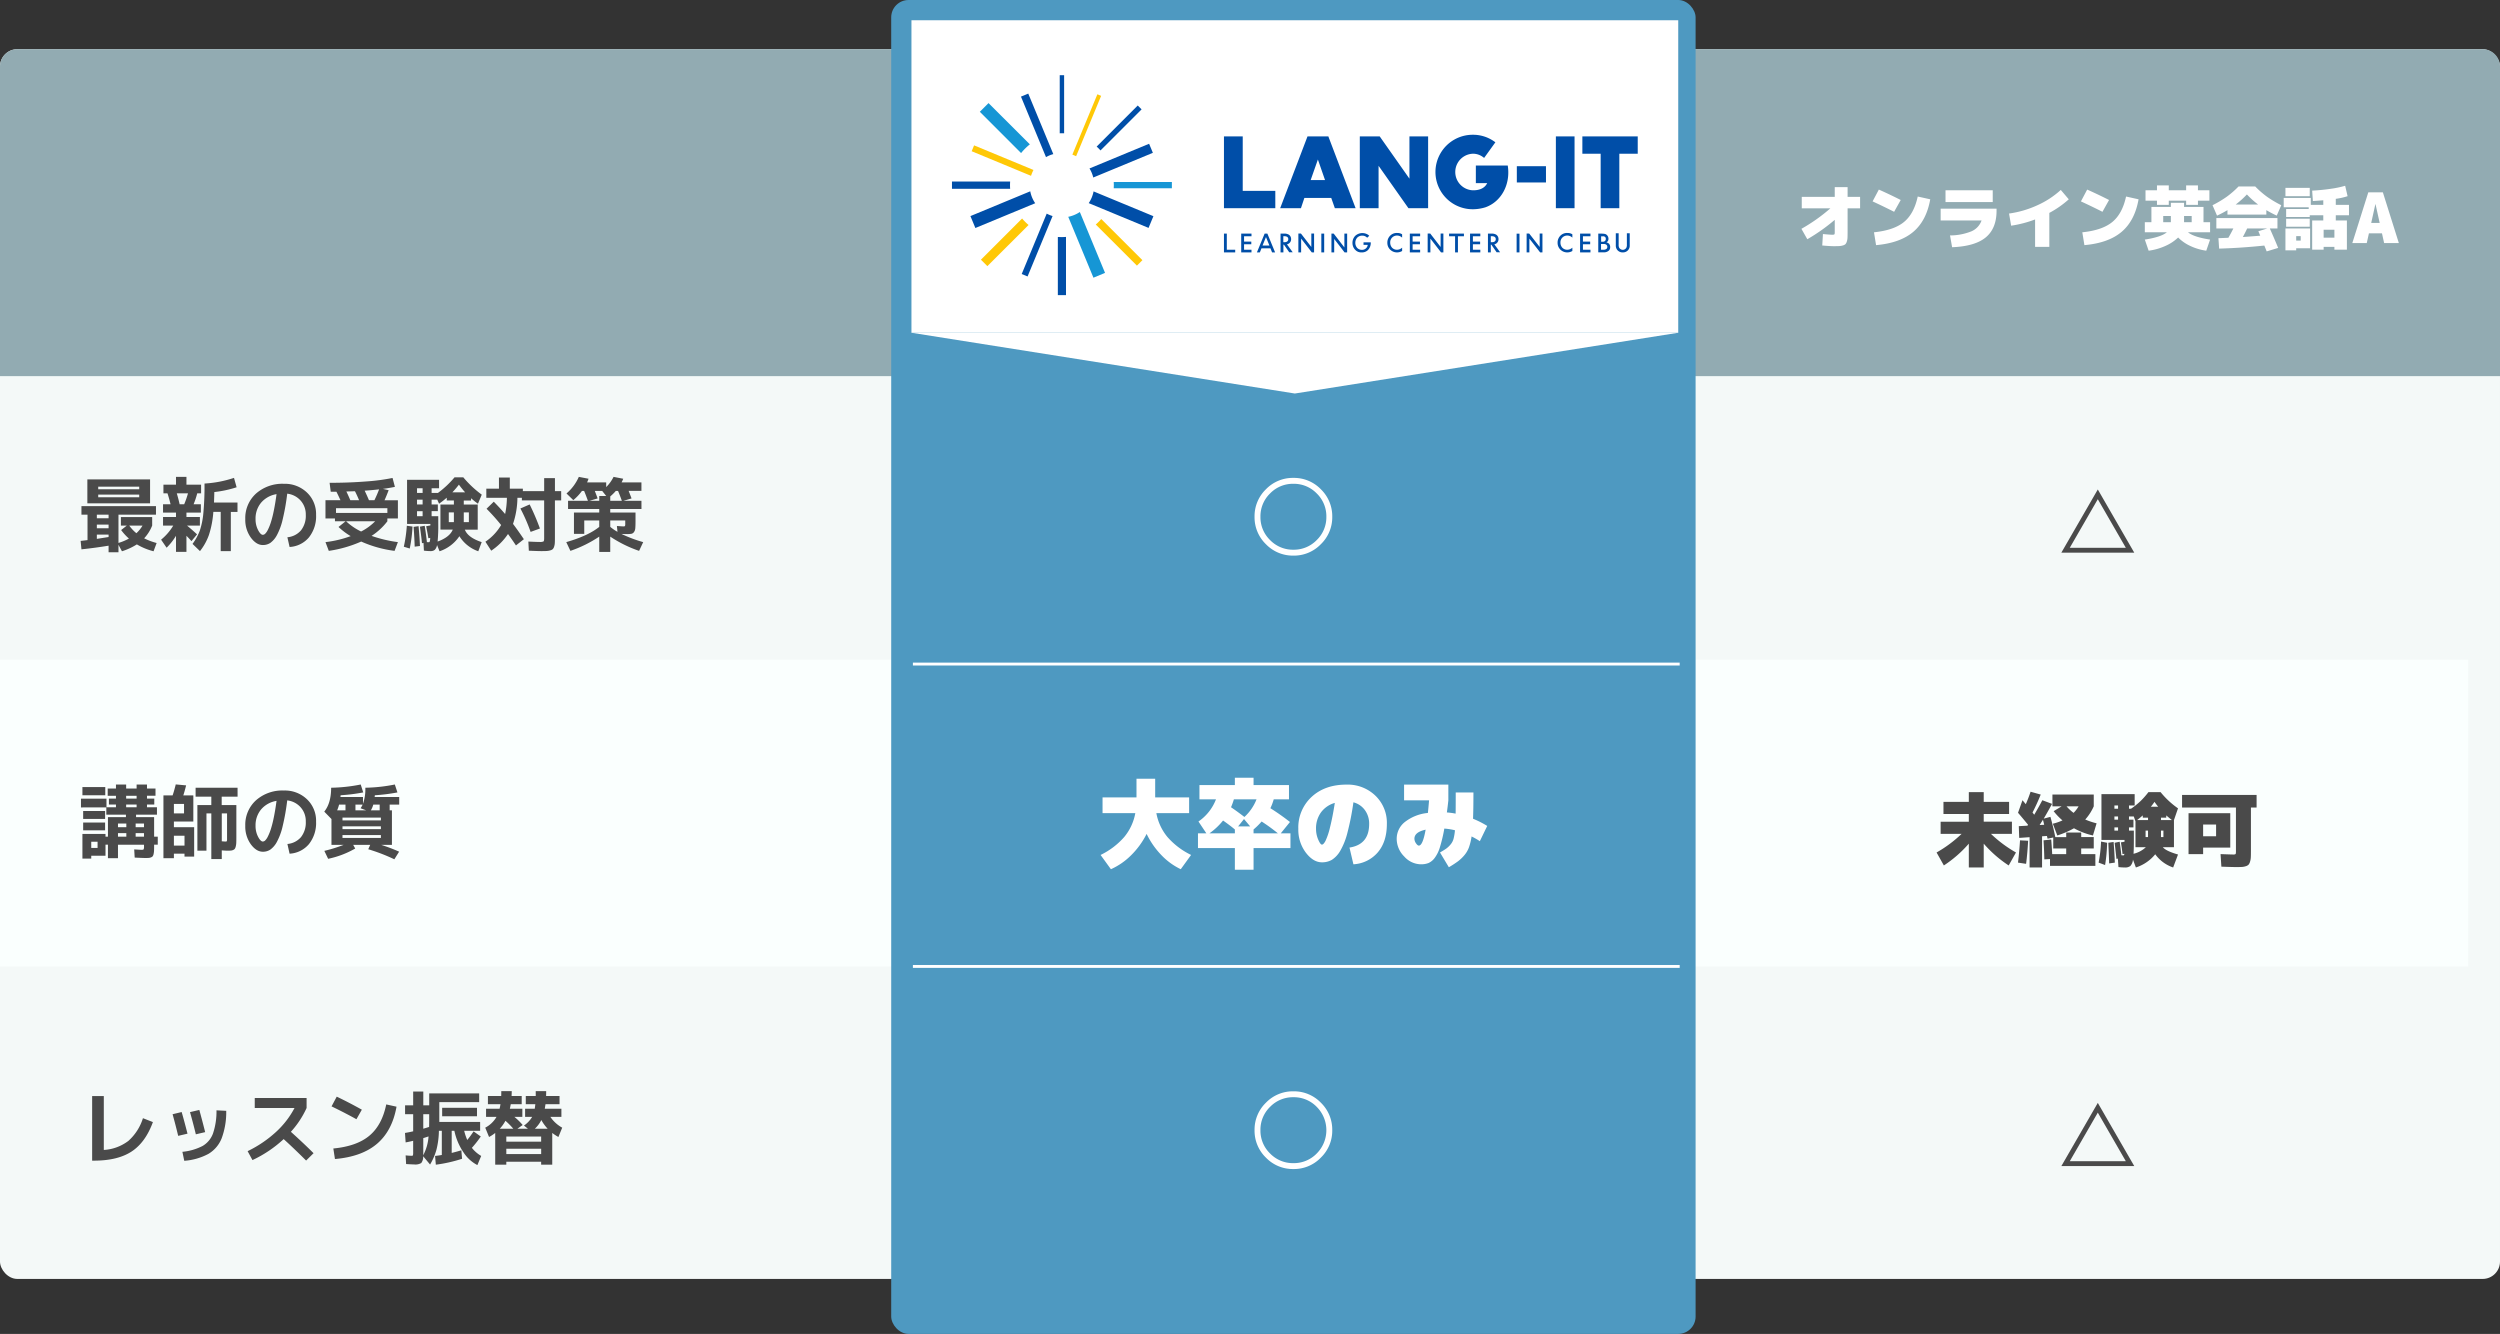 <svg xmlns="http://www.w3.org/2000/svg" width="864" height="461" viewBox="0 0 864 461">
  <rect x="0" y="0" width="864" height="461" fill="#333333" stroke="none"/>
  <g id="Group_1" data-name="Group 1" transform="translate(-667 -8489)">
    <rect id="Rectangle_12" data-name="Rectangle 12" width="864" height="425" rx="6" transform="translate(667 8506)" fill="#f4f9f8"/>
    <path id="Rectangle_10" data-name="Rectangle 10" d="M6,0H858a6,6,0,0,1,6,6V113a0,0,0,0,1,0,0H0a0,0,0,0,1,0,0V6A6,6,0,0,1,6,0Z" transform="translate(667 8506)" fill="#92abb2"/>
    <rect id="Rectangle_13" data-name="Rectangle 13" width="853" height="106" transform="translate(667 8717)" fill="#fafffe"/>
    <rect id="Rectangle_8" data-name="Rectangle 8" width="278" height="461" rx="6" transform="translate(975 8489)" fill="#4e99c1"/>
    <rect id="Rectangle_9" data-name="Rectangle 9" width="265" height="108" transform="translate(982 8496)" fill="#fff"/>
    <g id="logo" transform="translate(996 8515)">
      <path id="Path_1" data-name="Path 1" d="M130.12,21.26l-.032-.13h-7.211l-9.45,24.822h7.178L121.79,42.4h9.285l1.252,3.556H139.5Zm-1.185,14.98h-4.972l2.5-7.11Zm-28.448,3.72V21.13H94V45.952h17.747V39.96Zm104.8-8.526H195.216v5.63h10.076Zm9.878-10.3h-6.454V45.952h6.454V21.129Zm-57.062,0V35.746l-10.24-14.551-.066-.066h-6.849V45.952h6.487V31.3l10.273,14.584.066.066h6.783V21.129h-6.454Zm59.762,0v5.99h6.322V45.952h6.453V27.12H237V21.128H217.87Zm-25.716,10.6-.066-.527h-11.03v6.09h3.918c-.56,1.153-1.778,2.37-4.544,2.47H180a6.326,6.326,0,0,1,.033-12.642,5.758,5.758,0,0,1,3.655,1.284l.23.164,3.886-5.4-.231-.164a12.652,12.652,0,0,0-7.54-2.436,12.872,12.872,0,0,0-.132,25.744h.132a14.886,14.886,0,0,0,4.379-.691c5.334-1.91,8.528-7.638,7.738-13.893Zm-33.914,29.5V54.742H161.8v.922h-2.6v1.843h2.536v.922h-2.536v1.877h2.6v.921Zm20.809,0V54.742h3.556v.922h-2.568v1.843h2.5v.922h-2.5v1.877h2.568v.921Zm38.03,0V54.742h3.589v.922h-2.6v1.843h2.5v.922h-2.5v1.877h2.6v.921Zm-63.251,0a3.339,3.339,0,0,1-2.3-.888,3.214,3.214,0,0,1-1.054-2.437,3.327,3.327,0,0,1,1.054-2.535,3.158,3.158,0,0,1,2.337-.856,2.905,2.905,0,0,1,1.713.461v1.152a2.5,2.5,0,0,0-1.745-.724,2.327,2.327,0,0,0-2.371,2.47,2.552,2.552,0,0,0,.658,1.744,2.309,2.309,0,0,0,1.713.692,2.6,2.6,0,0,0,1.745-.725v1.152a3.36,3.36,0,0,1-1.745.494Zm20.052,0V55.664h-2.075v-.922h5.137v.922h-2.074v5.563h-.988Zm14.389,0-1.844-2.666h-.2v2.666h-.987V54.742h1.152a2.947,2.947,0,0,1,1.712.362,1.8,1.8,0,0,1,.659.823,2.1,2.1,0,0,1,.131.691,1.8,1.8,0,0,1-1.383,1.811h-.065l2.008,2.765h-1.185v.033Zm-2.042-3.522h.33a1.89,1.89,0,0,0,.79-.132.932.932,0,0,0,.592-.922.888.888,0,0,0-.493-.856,2.088,2.088,0,0,0-.857-.164h-.362Zm9.911-2.963h-.988v6.485h.988Zm16.529,6.485a3.34,3.34,0,0,1-2.305-.888,3.216,3.216,0,0,1-1.053-2.437,3.33,3.33,0,0,1,1.053-2.535,3.16,3.16,0,0,1,2.338-.856,2.9,2.9,0,0,1,1.712.461v1.152a2.5,2.5,0,0,0-1.745-.724,2.326,2.326,0,0,0-2.37,2.47,2.552,2.552,0,0,0,.658,1.744,2.309,2.309,0,0,0,1.712.692,2.6,2.6,0,0,0,1.745-.725v1.152a3.357,3.357,0,0,1-1.745.494Zm10.7,0V54.742h.988a6.753,6.753,0,0,1,1.284.1,1.422,1.422,0,0,1,.725.4,1.761,1.761,0,0,1,.527,1.284,1.36,1.36,0,0,1-.2.757,1.14,1.14,0,0,1-.4.4l-.1.066.1.033a1.88,1.88,0,0,1,.757.428,1.616,1.616,0,0,1,.428,1.218,1.513,1.513,0,0,1-.428,1.152,2.448,2.448,0,0,1-1.811.625h-1.877v.033Zm.955-.921h.856a1.844,1.844,0,0,0,.988-.264.942.942,0,0,0,.329-.724,1,1,0,0,0-.263-.691,1.393,1.393,0,0,0-1.021-.3h-.889Zm0-2.766h.56a1.219,1.219,0,0,0,.823-.263,1.019,1.019,0,0,0,.264-.757.829.829,0,0,0-.231-.626,1.037,1.037,0,0,0-.79-.23h-.593V57.54Zm7.508,3.687a2.338,2.338,0,0,1-1.811-.757,2.372,2.372,0,0,1-.593-1.679v-4.18h.988v3.917a2.138,2.138,0,0,0,.2,1.12,1.519,1.519,0,0,0,1.219.69,1.44,1.44,0,0,0,1.218-.69,2.137,2.137,0,0,0,.2-1.12V54.61h.988v4.181a2.3,2.3,0,0,1-2.4,2.436Zm-62.791,0-3.688-4.773v4.773H164.4V54.71h.889l3.589,4.642V54.71h.955v6.518h-.79Zm34.243,0-3.721-4.773v4.773h-.954V54.71h.889l3.622,4.642V54.71h.954v6.518h-.79Zm-61.078-2.6h1.481v.065a1.892,1.892,0,0,1-.527,1.054,1.936,1.936,0,0,1-1.448.593,2.208,2.208,0,0,1-1.647-.659,2.575,2.575,0,0,1-.658-1.778,2.624,2.624,0,0,1,.691-1.81,2.374,2.374,0,0,1,1.712-.659,2.2,2.2,0,0,1,1.68.724l.724-.658a2.216,2.216,0,0,0-.724-.56,3.654,3.654,0,0,0-4.116.56,3.438,3.438,0,0,0-.955,2.4,3.477,3.477,0,0,0,.23,1.317,3.143,3.143,0,0,0,.725,1.12,2.813,2.813,0,0,0,2.206.888,2.954,2.954,0,0,0,2.206-.823,3.582,3.582,0,0,0,.955-2.633v-.033h-2.5v.889H142.2ZM94,61.227V54.742h.988v5.564h2.9v.921Zm5.96,0V54.742h3.556v.922h-2.568v1.843h2.5v.922h-2.5v1.877h2.568v.921Zm10.668,0-.56-1.415h-3.1l-.56,1.415h-1.02l2.667-6.485h.954l2.668,6.485h-1.054Zm-3.293-2.37h2.371l-1.185-2.93-1.186,2.93Zm9.253,2.37-1.844-2.666h-.2v2.666h-.988V54.742h1.153a2.947,2.947,0,0,1,1.712.362,1.8,1.8,0,0,1,.659.823,2.1,2.1,0,0,1,.131.691,1.8,1.8,0,0,1-1.383,1.811h-.066l2.009,2.765h-1.185v.033Zm-2.075-3.522h.33a1.89,1.89,0,0,0,.79-.132.932.932,0,0,0,.592-.922.888.888,0,0,0-.493-.856,2.088,2.088,0,0,0-.857-.164h-.362v2.074Zm14.126-2.963h-.988v6.485h.988Zm-4.281,6.485-3.688-4.773v4.773h-.954V54.71h.889l3.589,4.642V54.71h.954v6.518h-.79Zm7.573-6.485,3.688,4.773V54.742h.955v6.485h-.889L132.1,56.585v4.642h-.955V54.742h.79ZM35.023,27.26,26.363,6.348,23.845,7.393,32.5,28.305a10.319,10.319,0,0,1,2.518-1.044Z" fill="#004ea8"/>
      <path id="Path_2" data-name="Path 2" d="M28.167,32.738l-20.52-8.5-.839,2.026,20.52,8.5a12.682,12.682,0,0,1,.84-2.026Z" fill="#ffc806"/>
      <path id="Path_3" data-name="Path 3" d="M48.83,35.35l20.6-8.533-1.3-3.134-20.6,8.533a10.737,10.737,0,0,1,1.3,3.134Z" fill="#004ea8"/>
      <path id="Path_4" data-name="Path 4" d="M42.908,27.989,51.553,7.124l-1.3-.538L41.61,27.435c.443.174.887.348,1.3.554Z" fill="#ffc806"/>
      <path id="Path_5" data-name="Path 5" d="M32.743,47.825,24.1,68.705l2.027.84L34.77,48.664a11.382,11.382,0,0,1-2.027-.84Zm-5.683-7.71L6.38,48.68,8.09,52.8l20.678-8.565a10.776,10.776,0,0,1-1.71-4.116Zm21.88.032A11.06,11.06,0,0,1,47.263,44.2l20.678,8.564,1.678-4.053L48.941,40.147Z" fill="#004ea8"/>
      <path id="Path_6" data-name="Path 6" d="M40.185,48.933l8.708,21.04L52.9,68.31,44.192,47.27a11.372,11.372,0,0,1-4.006,1.663ZM26.917,23.889,12.635,9.625,9.627,12.633,23.892,26.9a18.743,18.743,0,0,1,3.025-3.008Z" fill="#1696d5"/>
      <path id="Path_7" data-name="Path 7" d="M38,20.058c.253,0,.506,0,.76.015V0H37.24V20.073c.253-.015.506-.015.76-.015Zm13.332,5.936,14.2-14.2-1.33-1.33L50,24.664a13.253,13.253,0,0,1,1.33,1.33Zm-31.272,12c0-.428.017-.84.048-1.267H0V39.26H20.108q-.047-.632-.047-1.266Z" fill="#004ea8"/>
      <path id="Path_8" data-name="Path 8" d="M49.7,51.593,63.92,65.809l1.9-1.9L51.6,49.693a17.844,17.844,0,0,1-1.9,1.9ZM24.24,49.519,10.008,63.75l2.232,2.232L26.473,51.75a18.59,18.59,0,0,1-2.232-2.232Z" fill="#ffc806"/>
      <path id="Path_9" data-name="Path 9" d="M55.907,36.917c.016.364.032.713.032,1.077s-.016.728-.032,1.076H76V36.9H55.907Z" fill="#1696d5"/>
      <path id="Path_10" data-name="Path 10" d="M38,55.946c-.475,0-.934-.016-1.41-.047V76h2.82V55.883C38.95,55.914,38.475,55.946,38,55.946Z" fill="#004ea8"/>
    </g>
    <path id="Polygon_1" data-name="Polygon 1" d="M132.5,0,265,21H0Z" transform="translate(1247 8625) rotate(180)" fill="#fff"/>
    <path id="Path_12" data-name="Path 12" d="M9.486-2.924A12.861,12.861,0,0,1,0,1.02,12.916,12.916,0,0,1-9.5-2.924,12.961,12.961,0,0,1-13.43-12.41,12.961,12.961,0,0,1-9.5-21.9,12.916,12.916,0,0,1,0-25.84,12.916,12.916,0,0,1,9.5-21.9,12.961,12.961,0,0,1,13.43-12.41,12.933,12.933,0,0,1,9.486-2.924ZM-8.058-4.352A10.977,10.977,0,0,0,0-1.02,10.977,10.977,0,0,0,8.058-4.352,10.977,10.977,0,0,0,11.39-12.41a10.977,10.977,0,0,0-3.332-8.058A10.977,10.977,0,0,0,0-23.8a10.977,10.977,0,0,0-8.058,3.332A10.977,10.977,0,0,0-11.39-12.41,10.977,10.977,0,0,0-8.058-4.352ZM-65.96,90.02V84.58h11.73V78.12h6.46v6.46h11.73v5.44H-47.362a17.958,17.958,0,0,0,3.842,8.262,25.762,25.762,0,0,0,8.16,6.188l-3.57,4.93a22.985,22.985,0,0,1-6.749-4.93,27.953,27.953,0,0,1-5.049-7.276,28.038,28.038,0,0,1-5.287,7.31,23.414,23.414,0,0,1-7.055,4.9l-3.57-4.93a25.762,25.762,0,0,0,8.16-6.188,17.958,17.958,0,0,0,3.842-8.262Zm45.73,5.644q-1.53-1.292-4.08-3.094A23.1,23.1,0,0,1-29,96.99h8.772Zm5.3-1.054-2.142-2.55-2.04,2.55Zm2.176-9.35h-7.82a24.252,24.252,0,0,1-.986,2.72q2.21,1.5,4.624,3.366A16.242,16.242,0,0,0-12.75,85.26Zm8.4,11.73H-1.02v5.1H-13.77v7.48h-6.46v-7.48H-32.98v-5.1h2.89l-2.72-4.08a16.472,16.472,0,0,0,6.052-7.65H-32.47V80.33h12.24V77.78h6.46v2.55H-1.53v4.93H-6.8a18.665,18.665,0,0,1-1.156,3.06A79.351,79.351,0,0,1-1.19,93.08Zm-1.02,0a61.739,61.739,0,0,0-5.61-4.08,24.746,24.746,0,0,1-2.788,2.754V96.99ZM20.74,86.28a92,92,0,0,1-2.04,10.4,24.261,24.261,0,0,1-2.516,6.375,9.039,9.039,0,0,1-2.873,3.094,6.7,6.7,0,0,1-3.451.867q-3.026,0-5.593-3.383A13.134,13.134,0,0,1,1.7,95.46,14.366,14.366,0,0,1,6.29,84.41q4.59-4.25,12.07-4.25a13.787,13.787,0,0,1,9.979,3.825A13,13,0,0,1,32.3,93.76q0,6.154-3.145,9.826A11.911,11.911,0,0,1,20.74,107.7l-1.36-5.78q6.8-1.054,6.8-8.16A7.854,7.854,0,0,0,24.7,88.966,7.1,7.1,0,0,0,20.74,86.28Zm-6.426.2a8.968,8.968,0,0,0-4.794,3.3,9.416,9.416,0,0,0-1.7,5.678,9.293,9.293,0,0,0,.748,3.689Q9.316,100.9,9.86,100.9T11.1,99.591a23.757,23.757,0,0,0,1.564-4.709Q13.532,91.482,14.314,86.484ZM38.25,85.6V80.16h15.3V85.6q-.238,2.244-.51,4.182a24.737,24.737,0,0,1,3.026.408q.034-2.04.034-7.31h6.12q0,5.712-.136,9.078a32.894,32.894,0,0,1,4.9,2.482l-2.55,5.27a25.682,25.682,0,0,0-2.856-1.632,19.7,19.7,0,0,1-.9,3.74,9.038,9.038,0,0,1-1.6,2.754,13.516,13.516,0,0,1-2.193,2.091,36.425,36.425,0,0,1-3.162,2.057l-3.06-5.1q1.53-.884,2.227-1.394a8.421,8.421,0,0,0,1.428-1.377,5.147,5.147,0,0,0,1.037-1.989,17.837,17.837,0,0,0,.476-2.924,22.314,22.314,0,0,0-3.672-.578,51.891,51.891,0,0,1-1.513,6.392,11.924,11.924,0,0,1-1.836,3.774,5.532,5.532,0,0,1-2.108,1.734,7.027,7.027,0,0,1-2.669.442A7.83,7.83,0,0,1,38.3,105a8.619,8.619,0,0,1-2.6-6.137,7.367,7.367,0,0,1,2.822-5.78,15.237,15.237,0,0,1,7.956-3.128q.2-1.87.408-4.352ZM45.7,95.732q-3.876.85-3.876,3.128a2.8,2.8,0,0,0,.544,1.581q.544.8.986.8Q44.71,101.24,45.7,95.732ZM9.486,209.076A12.861,12.861,0,0,1,0,213.02a12.916,12.916,0,0,1-9.5-3.944,12.961,12.961,0,0,1-3.927-9.486A12.961,12.961,0,0,1-9.5,190.1,12.916,12.916,0,0,1,0,186.16,12.916,12.916,0,0,1,9.5,190.1a12.961,12.961,0,0,1,3.927,9.486A12.933,12.933,0,0,1,9.486,209.076Zm-17.544-1.428A10.977,10.977,0,0,0,0,210.98a10.977,10.977,0,0,0,8.058-3.332,11.41,11.41,0,0,0,0-16.116A10.977,10.977,0,0,0,0,188.2a10.977,10.977,0,0,0-8.058,3.332,10.977,10.977,0,0,0-3.332,8.058A10.977,10.977,0,0,0-8.058,207.648Z" transform="translate(1114 8680)" fill="#fff"/>
    <path id="Path_13" data-name="Path 13" d="M12.6,0H-12.6L0-21.84ZM0-18.48-9.688-1.68H9.688ZM-30.66,90.32h-8.764v2.66h9.744v4.2h-7.252a43.286,43.286,0,0,0,8.652,6.44l-2.52,4.48a41.538,41.538,0,0,1-8.624-7.532V108.8h-5.152v-8.232A41.538,41.538,0,0,1-53.2,108.1l-2.52-4.48a43.286,43.286,0,0,0,8.652-6.44H-54.32v-4.2h9.744V90.32H-53.34v-4.2h8.764V82.76h5.152v3.36h8.764Zm12.124,3.724q-.224-1.036-.42-1.736-.14.224-1.148,1.82Zm10.164-4.116A10.8,10.8,0,0,0-6.636,87.66h-4.172A14.286,14.286,0,0,0-8.372,89.928ZM-27.58,107.12q.448-3.7.7-7.7l2.8.14q-.224,4.228-.7,7.98Zm11.9-19.46V83.6H-1.4v4.06a17.293,17.293,0,0,1-2.94,4.564A24.583,24.583,0,0,0-.42,93.54l-1.26,4.2a24.488,24.488,0,0,1-6.552-2.492A30.617,30.617,0,0,1-14,97.74l-1.54-4.06a19.113,19.113,0,0,0,3.332-1.148A21.147,21.147,0,0,1-15.26,89.34l2.772-1.68Zm9.94,16.52h4.9v4.06H-16.52v-2.352l-1.96.112q-.084-3.7-.28-6.58l2.66-.28q.2,2.352.336,5.04h4.844v-1.96H-15.4V98.44l-1.96.42q-.028-.2-.224-.952l-1.68.112V108.8h-4.312V98.328l-3.584.252-.14-4.06,3-.168a1.262,1.262,0,0,1,.1-.154,1.262,1.262,0,0,0,.1-.154q-2.268-2.772-3.472-4.144l1.54-4.34q.364.42,1.148,1.372.98-2.268,1.652-4.312l3.5.98q-1.288,3.22-2.828,6.216l.588.756q1.792-3.052,2.8-5.012l3.36,1.26q-1.736,3.192-2.884,5.1l2.324-.616q.98,3.472,1.68,7h3.78V96.732h5.18V98.3H-1.4v3.92H-5.74ZM7,94.94H5.74v1.12H7Zm0-3.78H5.74v1.12H7ZM7,88.5V87.38H5.74V88.5Zm16.66,2.3v.784H21.84v.84h3.78Q24.64,91.664,23.66,90.8Zm-5.32-3h2.52q-.644-.784-1.26-1.68Q18.984,87.016,18.34,87.8Zm-4.76,4.62h3.78v-.84H15.54V90.8Q14.56,91.664,13.58,92.42ZM16.6,101.8H13.02V92.84l-.588-1.68H10.78v1.12h1.54v2.66H10.78v1.12h1.68V99.7q0,2.828-.112,4.368A9.354,9.354,0,0,0,16.6,101.8Zm.756-3.5V96.06h-.84V98.3Zm4.48,0h.84V96.06h-.84ZM1.12,99.84l2.1.42a55.1,55.1,0,0,1-.7,7.7l-2.24-.84A46.864,46.864,0,0,0,1.12,99.84Zm2.8,7.56q-.028-1.484-.28-7.14l1.82-.28q.308,3.78.42,7.14ZM17.5,82.76h4.2a29.082,29.082,0,0,0,6.02,5.6l-1.4,4.06v9.38H22.484q1.064,1.316,5.236,2.52l-1.68,4.48a12.612,12.612,0,0,1-6.188-4.564A14.21,14.21,0,0,1,13.16,108.8l-1.008-2.716a3.708,3.708,0,0,1-.9,2.2,2.867,2.867,0,0,1-1.876.518,19.991,19.991,0,0,1-2.24-.14l-.2-2.94-.5.112q-.084-.952-.616-5.572L7.56,99.9q.336,2.352.588,4.676.308.028.672.028a.746.746,0,0,0,.168-.014q.056-.014.112-.14a1.347,1.347,0,0,0,.084-.378l-.644.112q-.168-1.764-.56-4.06L9.24,99.9V99.28H1.26V83.46H12.74v3.92H10.78V88.5h.7a26.411,26.411,0,0,0,3.262-2.618A27.827,27.827,0,0,0,17.5,82.76Zm18.9,19.18v2.24H31.36V90.04H45.78v11.9Zm0-3.92h4.48V93.96H36.4Zm11.34,5.32V88.08H29.12V83.74H54.88v4.34H52.92v14.98q0,1.428-.042,2.24a5.953,5.953,0,0,1-.266,1.512,2.788,2.788,0,0,1-.5,1.008,2.234,2.234,0,0,1-.938.532,5.212,5.212,0,0,1-1.386.266q-.728.042-2.044.042-1.2,0-5.04-.14l-.28-4.34q3.7.14,4.34.14a1.464,1.464,0,0,0,.826-.14Q47.74,104.04,47.74,103.34ZM12.6,212H-12.6L0,190.16ZM0,193.52l-9.688,16.8H9.688Z" transform="translate(1392 8680)" fill="#4a4a4a"/>
    <path id="Path_14" data-name="Path 14" d="M-95.232.84l.24-3.96q2.328.24,3.24.24A1.254,1.254,0,0,0-91.044-3q.132-.12.132-.72v-4.3a63.587,63.587,0,0,1-9.48,6.7l-2.04-3.6A59.178,59.178,0,0,0-92.424-12h-9.888v-3.96h11.4v-3.36h4.44v3.36h4.32V-12h-4.32v8.28q0,1.224-.036,1.92a4.775,4.775,0,0,1-.24,1.3A2.373,2.373,0,0,1-87.2.36a2.054,2.054,0,0,1-.876.456,5.366,5.366,0,0,1-1.3.228q-.672.036-1.9.036Q-92.592,1.08-95.232.84Zm27.12-15.72-2.28,4.08q-3.5-1.776-7.44-3.6l2.16-4.08Q-71.784-16.752-68.112-14.88Zm5.88-1.2,4.32.96q-1.3,7.368-5.844,11.232T-76.632.72l-.72-4.44q6.864-.7,10.344-3.54T-62.232-16.08Zm9.6,1.92v-4.08h16.32v4.08ZM-40.176-7.8H-54.312v-4.08h19.32v.72q0,6.1-3.72,9.192T-50.352,1.44l-.72-4.08a19.653,19.653,0,0,0,7.428-1.428A6.349,6.349,0,0,0-40.176-7.8Zm27.384-10.56,2.76,3.24a33.919,33.919,0,0,1-6.72,4.7V1.32h-4.92V-8.16A39.778,39.778,0,0,1-29.952-6l-.72-4.2A34.877,34.877,0,0,0-20.9-13.056,30.293,30.293,0,0,0-12.792-18.36Zm16.68,3.48L1.608-10.8q-3.5-1.776-7.44-3.6l2.16-4.08Q.216-16.752,3.888-14.88Zm5.88-1.2,4.32.96q-1.3,7.368-5.844,11.232T-4.632.72l-.72-4.44q6.864-.7,10.344-3.54T9.768-16.08Zm15.48,6.72h-2.64V-7.2h2.64Zm4.56,0V-7.2h2.64V-9.36Zm8.76-8.88v3.6h-3.96v1.44h-4.08v-1.44h-6v1.44h-4.08v-1.44h-3.96v-3.6h3.96v-1.68h4.08v1.68h6v-1.68h4.08v1.68Zm-13.32,4.32h4.56v1.44h6.72V-7.2h2.28v3.48H31.176q1.992,1.656,7.632,2.52l-1.32,3.84A18.859,18.859,0,0,1,31.908.972a14.224,14.224,0,0,1-4.14-2.892A15.238,15.238,0,0,1,23.412.972,20.44,20.44,0,0,1,17.568,2.64L16.248-1.2q5.616-.864,7.608-2.52H16.248V-7.2h2.28v-5.28h6.72ZM56.136-2.544Q55.7-3.6,55.488-4.08l3.072-.96H51.624q-.6,1.272-1.488,2.952Q51.912-2.208,56.136-2.544Zm2.112-8.832V-9.84H44.808v-1.536a38.391,38.391,0,0,1-3.6,1.9l-1.56-3.6A37.7,37.7,0,0,0,44.6-16.032a31.321,31.321,0,0,0,4.044-3.528h5.76a31.321,31.321,0,0,0,4.044,3.528,37.7,37.7,0,0,0,4.956,2.952l-1.56,3.6A38.391,38.391,0,0,1,58.248-11.376ZM55.392-13.32a31.462,31.462,0,0,1-3.864-3.48,31.462,31.462,0,0,1-3.864,3.48ZM40.968-5.04v-3.6h21.12v3.6h-2.64q1.92,4.32,2.88,6.72l-3.96,1.2q-.24-.624-.816-2.016Q49.608,1.7,41.928,1.92l-.24-3.6,3.432-.144q.864-1.464,1.728-3.216Zm37.08,3.168h3.72V-4.608h-3.72ZM68.568,1.8v.72h-3.72V-5.04h8.52V1.8Zm0-2.64h1.56V-2.4h-1.56ZM64.848-16.2v-2.88h8.4v2.88Zm.24,7.2v-2.76h7.8v-.6h-8.64V-15.6h9.36v2.4h4.32v-1.584q-2.112.168-3.6.264l-.24-3.6q3.312-.168,6.444-.636A33.7,33.7,0,0,0,85.488-19.8l.84,3.6a22.438,22.438,0,0,1-4.08.912V-13.2h4.56v3.6h-4.56v1.8h3.84V2.28h-4.32V1.32h-3.72v.96h-3.96V-7.8h3.84V-9.6h-4.68V-9Zm0,3.36V-8.4h8.16v2.76Zm29.4-1.32h2.928l-1.44-6.48h-.048ZM93.7-3.36,92.952,0H87.96l5.52-17.52h5.04L104.04,0H98.952l-.744-3.36Z" transform="translate(1392 8573)" fill="#fff"/>
    <path id="Path_11" data-name="Path 11" d="M6.944-14.056H3.192v-8.26H24.864v8.26Zm0-3v.9H21.112v-.9Zm0-1.848H21.112v-.9H6.944ZM6.468-5.432h4.06v-1.26H6.468Zm4.06,3.024v-.84H6.468v1.484Q7.56-1.932,10.528-2.408Zm7.14-3.948a13.429,13.429,0,0,0,2.464,2.632A11.342,11.342,0,0,0,22.26-6.356Zm-7.14-3.78H6.468v1.26h4.06Zm4.256,3.78V-9.3H25.592v2.94a13.918,13.918,0,0,1-2.772,4.4A22.341,22.341,0,0,0,27.132-.336L26.068,2.52A21.739,21.739,0,0,1,20.3.14a22.075,22.075,0,0,1-5.152,2.38L13.944.28V2.856H10.528V.588q-4.788.784-9.38,1.26L.868-1.064q1.568-.168,2.38-.28v-8.792h-2.1v-2.94h25.76v2.94H13.944V-.364a17.254,17.254,0,0,0,3.612-1.512,17.863,17.863,0,0,1-2.688-2.94l1.96-1.54Zm32.172-7.98h8.12v3.248h-2.3V2.464h-3.5V-11.088H46.732a33.5,33.5,0,0,1-1.526,7.966,19.4,19.4,0,0,1-3.094,5.586L39.536-.028a18.594,18.594,0,0,0,2.506-4.55,26.2,26.2,0,0,0,1.232-6.034,101.391,101.391,0,0,0,.406-10.276,38.863,38.863,0,0,0,10.192-1.96l.9,3.248a38.532,38.532,0,0,1-7.7,1.652Q47.012-15.512,46.956-14.336Zm-11.872.616h1.568a30.191,30.191,0,0,0,1.316-3.78H34.1Q34.664-15.6,35.084-13.72Zm7.336,2.884H37.436v1.512h4.648v2.968H37.632Q39.2-5.068,41.1-3.332L39.172-.98q-.756-.868-1.736-1.848V2.716H33.824V-2.828a20.53,20.53,0,0,1-3.248,4.116l-1.9-2.772a18.639,18.639,0,0,0,4.2-4.872H29.344V-9.324h4.48v-1.512h-4.48V-13.72h2.6Q31.5-15.6,30.884-17.5h-1.4v-3h4.34v-2.688h3.612V-20.5H42.5v3H41.16a26.372,26.372,0,0,1-1.26,3.78h2.52Zm29.9,8.512a7,7,0,0,0,4.7-2.38A8.152,8.152,0,0,0,78.68-10.08,7.135,7.135,0,0,0,76.9-14.994a7.3,7.3,0,0,0-4.634-2.394A76.079,76.079,0,0,1,70.686-8.47,21.557,21.557,0,0,1,68.67-3,7.806,7.806,0,0,1,66.43-.378a4.624,4.624,0,0,1-2.59.742q-2.268,0-4.172-2.6a10.474,10.474,0,0,1-1.9-6.356,11.41,11.41,0,0,1,3.7-8.82A13.736,13.736,0,0,1,71.12-20.8a11.039,11.039,0,0,1,7.966,3.024,10.212,10.212,0,0,1,3.15,7.7,11.72,11.72,0,0,1-2.478,7.812,9.412,9.412,0,0,1-6.678,3.3Zm-3.752-14.9a8.848,8.848,0,0,0-5.32,2.94A8.527,8.527,0,0,0,61.32-8.6a8.006,8.006,0,0,0,.868,3.78q.868,1.652,1.652,1.652a1.242,1.242,0,0,0,.812-.378,5.033,5.033,0,0,0,.938-1.386,17.741,17.741,0,0,0,1.022-2.548,38.365,38.365,0,0,0,1.022-4.06Q68.152-14.056,68.572-17.22ZM97.1-15.12q-.756-1.82-1.428-3.108-.056,0-2.968.084.476.952,1.372,3.024Zm5.292,0a40.823,40.823,0,0,0,1.624-3.752q-2.8.308-4.984.448.784,1.652,1.484,3.3ZM97.8-4.312a18.774,18.774,0,0,0,4.844-3.528H92.624A20.37,20.37,0,0,0,97.8-4.312ZM86.912-21.14q6.608,0,12.5-.462a68.866,68.866,0,0,0,9.254-1.218l.812,3.08q-1.988.42-4.144.7l1.988.448q-.7,1.848-1.428,3.472h4.62v6.3h-3.64v.98a21.84,21.84,0,0,1-5.46,5.04,44.908,44.908,0,0,0,9.1,2.156L109.368,2.38A40.891,40.891,0,0,1,97.832-.84a42.952,42.952,0,0,1-11.2,3.22L85.484-.644a37.832,37.832,0,0,0,8.708-2.072,23.371,23.371,0,0,1-4.2-3.164l2.436-1.96H88.76v-.98H85.484v-6.3h5.18q-.728-1.624-1.4-2.94H87.3Zm19.964,8.764H89.124v1.652h17.752Zm12.18,1.036h-1.932V-9.6h1.932Zm0-3.976h-1.932v1.652h1.932Zm0-2.324v-1.624h-1.932v1.624Zm14.7-.2A33.349,33.349,0,0,1,131.6-20.5a34.2,34.2,0,0,1-2.268,2.66Zm-4.284,12.88h-4.256v-8.68h4.648v-1.4H127.4v-.952a30.028,30.028,0,0,1-2.66,2.072l-.616-1.4h-1.96v1.652h2.156v2.324h-2.156V-9.6h2.3v2.688a56.64,56.64,0,0,1-.224,6.076Q128.408-2.352,129.472-4.956Zm.392-2.6v-3.36H128.1v3.36Zm3.416,0h1.764v-3.36H133.28ZM112.56.952A49.145,49.145,0,0,0,113.6-6.3l1.96.28a48.745,48.745,0,0,1-.952,7.588Zm3.752-.028q-.056-2.38-.364-6.832l1.708-.252q.364,3.892.476,6.86ZM138.1-13.636v8.68h-4.452q1.064,2.744,5.824,4.312L138.292,2.52a12.574,12.574,0,0,1-6.524-5.208,13.4,13.4,0,0,1-6.86,5.208L124.04.364a2.989,2.989,0,0,1-.8,1.68,2.329,2.329,0,0,1-1.5.42A19.771,19.771,0,0,1,119.5,2.3l-.14-2.66-.532.084q-.168-1.932-.7-5.712l1.652-.308q.476,2.968.756,5.656a5.1,5.1,0,0,0,.56.028.6.6,0,0,0,.308-.056.74.74,0,0,0,.168-.378,5.459,5.459,0,0,0,.112-1.05l-.644.112q-.14-1.064-.756-4.144l1.456-.28v-.532H113.68V-22.176h11.06v2.912h-2.576v1.624h2.184a32.873,32.873,0,0,0,5.74-5.4h3.024a36.044,36.044,0,0,0,6.384,5.992l-1.316,3.136a26.5,26.5,0,0,1-2.38-1.9v.784h-2.52v1.4Zm14.756,1.372,3.192-1.4A81.833,81.833,0,0,1,159.6-5.348l-3.22,1.176A59.812,59.812,0,0,0,152.852-12.264Zm-11.7.084,2.492-2.436q2.3,2.352,3.92,4.256a28.772,28.772,0,0,0,.616-5.6h-7.112v-3.164h4.368V-22.96h3.752v3.836h4.508v.868h7.364v-4.508h3.724v4.508h2.156v3.192H164.78V-2.1q0,1.148-.042,1.806A4.729,4.729,0,0,1,164.5.938a2.163,2.163,0,0,1-.448.826,2.052,2.052,0,0,1-.84.434,5.385,5.385,0,0,1-1.26.224q-.672.042-1.848.042-1.2,0-4.34-.14L155.6-.84q2.744.14,3.864.14a2.889,2.889,0,0,0,1.372-.182q.224-.182.224-1.134V-15.064h-7.7v-.9h-1.54A29.062,29.062,0,0,1,150.3-6.944q1.652,2.184,3.752,5.292L151.312.5q-1.26-1.9-2.744-3.948a21,21,0,0,1-5.8,5.768L140.756-.784a17.723,17.723,0,0,0,5.432-5.768A70.822,70.822,0,0,0,141.148-12.18Zm41.356-4.4-1.4-1.764h-2.548q.476,1.232.98,2.6l-2.772.812H180.1v-1.652Zm5.4,1.652q-.644-1.82-1.316-3.416h-.756a16.859,16.859,0,0,1-1.932,1.9v1.512Zm-4,9.016A15.039,15.039,0,0,0,186.4-4.2l-.2-2.016q1.9.14,2.24.14.476,0,.56-.14a2.309,2.309,0,0,0,.084-.84V-8.12H183.9Zm10.78-6.188H183.9v1.232h8.736V-7.84q0,1.624-.084,2.436a2.515,2.515,0,0,1-.462,1.3,1.467,1.467,0,0,1-.9.588,9.751,9.751,0,0,1-1.638.1q-.308,0-1.764-.056a44.4,44.4,0,0,0,7.5,2.828L193.872,2.38A42.656,42.656,0,0,1,183.9-2.548V2.744H180.1V-2.548a42.657,42.657,0,0,1-9.968,4.928L168.7-.644q7.532-2.156,11.4-5.264V-8.12h-5.18V-3.5H171.36v-7.364H180.1V-12.1h-10.78v-2.828h6.86q-.644-1.82-1.316-3.416h-.728a18.184,18.184,0,0,1-3,3.192l-2.352-2.3a16.045,16.045,0,0,0,4.256-5.74l3.36.644q-.224.644-.5,1.26H182.5v1.624a13.251,13.251,0,0,0,2.548-3.528l3.332.644a9.8,9.8,0,0,1-.56,1.26h6.86v2.94H190.26q.112.28.322.826t.378.98l.308.8-2.8.812h6.216ZM22.764,99.924H19.88v1.232h2.884Zm0-2.044V96.62H19.88v1.26Zm-8.988,2.044v1.232H16.66V99.924Zm0-2.044H16.66V96.62H13.776ZM16.6,88h3.612v-.98H16.6Zm0,2.044v.952h3.612V90.04ZM4.536,105.048H6.72v-2.156H4.536Zm-3.052-18.2V84.02h7.9v2.828Zm-.5,4.2V88.024H9.8v2.968h3.276V90.04H10.64V88h2.436v-.98H10.22V84.524h2.856v-1.4H16.6v1.4h3.612v-1.4H23.8v1.4h2.94v2.492H23.8V88h2.52V90.04H23.8v.952h3.444V93.54H20.02v.868h6.244v6.748h1.26v2.772h-1.26v.308q0,1.092-.028,1.736a6.3,6.3,0,0,1-.154,1.176,2.141,2.141,0,0,1-.294.756,1.343,1.343,0,0,1-.574.392,2.6,2.6,0,0,1-.826.2q-.42.028-1.2.028-.7,0-3.64-.14l-.168-2.828q2.24.14,2.548.14.588,0,.714-.182a2.363,2.363,0,0,0,.126-1.022v-.56H13.776V108.6H10.3v-4.676h-.84v3.808H4.536v1.008H1.484V100.2h7.98v.952h.84V94.408H16.52V93.54H9.744V91.048Zm.756,3.976V92.28H9.324v2.744Zm0,3.948V96.256H9.324v2.716Zm47.908,3.78q.98.084,1.26.084.42,0,.49-.14a3.055,3.055,0,0,0,.07-.9V93.12h-1.82ZM33.1,104.236h3.668V100.82H33.1Zm0-11.116h3.5V89.844H33.1Zm22.008-5.8H49.616v2.912h5.068v11.2q0,1.12-.028,1.806a6.187,6.187,0,0,1-.168,1.246,2.731,2.731,0,0,1-.308.812,1.325,1.325,0,0,1-.546.434,2.386,2.386,0,0,1-.812.224q-.434.042-1.162.042-.812,0-2.016-.112v3H46.032V93.12h-1.68V106H41.216V90.236h4.816V87.324H40.6v-3.08H55.1ZM33.1,97.88h7v10.164H36.764v-1.008H33.1V108.6H29.484V86.9h3.164q.5-1.428,1.092-3.808l3.584.336q-.532,2.128-.98,3.472h3.472V95.92H33.1Zm39.228,5.8a7,7,0,0,0,4.7-2.38A8.152,8.152,0,0,0,78.68,95.92,7.135,7.135,0,0,0,76.9,91.006a7.3,7.3,0,0,0-4.634-2.394,76.079,76.079,0,0,1-1.582,8.918A21.557,21.557,0,0,1,68.67,103a7.806,7.806,0,0,1-2.24,2.618,4.624,4.624,0,0,1-2.59.742q-2.268,0-4.172-2.6a10.475,10.475,0,0,1-1.9-6.356,11.41,11.41,0,0,1,3.7-8.82A13.736,13.736,0,0,1,71.12,85.2a11.039,11.039,0,0,1,7.966,3.024,10.212,10.212,0,0,1,3.15,7.7,11.72,11.72,0,0,1-2.478,7.812,9.412,9.412,0,0,1-6.678,3.3Zm-3.752-14.9a8.848,8.848,0,0,0-5.32,2.94A8.527,8.527,0,0,0,61.32,97.4a8.006,8.006,0,0,0,.868,3.78q.868,1.652,1.652,1.652a1.242,1.242,0,0,0,.812-.378,5.033,5.033,0,0,0,.938-1.386,17.741,17.741,0,0,0,1.022-2.548,38.365,38.365,0,0,0,1.022-4.06Q68.152,91.944,68.572,88.78ZM91.364,100.6V101.6h13.272V100.6Zm0-3.024v.98h13.272v-.98Zm0-2.044h13.272v-.98H91.364Zm-1.176-5.46a14.073,14.073,0,0,1-.672,1.988H92.4V90.068Zm8.148,0H95.844v1.988h3.724l-1.96-.728A8.06,8.06,0,0,0,98.336,90.068Zm3.668,0a7.68,7.68,0,0,1-.84,1.988h3.052V90.068Zm.476-2.632h8.484v2.632h-3.3v1.988h.784v11.928h-3.7a57.381,57.381,0,0,1,6.188,2.352l-1.652,2.632a62.578,62.578,0,0,0-9.016-3.472l.672-1.512H95.06l.7,1.26a31.714,31.714,0,0,1-9.352,3.556l-1.316-2.744a50.324,50.324,0,0,0,6.664-2.072h-4.2V95.052L85.064,92.5q2.38-2.94,2.38-8.26a56.028,56.028,0,0,0,10.22-1.12l.868,2.744a63.986,63.986,0,0,1-7.812.98,2.273,2.273,0,0,1-.028.28,2.315,2.315,0,0,0-.028.308h7.784v2.352a15.114,15.114,0,0,0,.812-5.544,55.89,55.89,0,0,0,10.192-1.12l.9,2.744a63.986,63.986,0,0,1-7.812.98,2.315,2.315,0,0,1-.028.308A2.274,2.274,0,0,0,102.48,87.436ZM8.876,209.424A15.528,15.528,0,0,0,17.36,206.3a17.424,17.424,0,0,0,5.04-7.854l3.444,1.344q-2.576,7.056-7.392,10.192T5.516,213.12H4.844V190.8H8.876ZM51.184,195.9a26.1,26.1,0,0,1-1.568,9.478,10.96,10.96,0,0,1-4.578,5.4,20.766,20.766,0,0,1-8.358,2.394l-.644-3.108a18.913,18.913,0,0,0,7-2.03,8.312,8.312,0,0,0,3.584-4.326,23.837,23.837,0,0,0,1.2-7.98Zm-18.536,1.176,3.136-.756q.868,3,2.016,7.476l-3.22.756Q33.684,200.8,32.648,197.076Zm6.02-.728,3.22-.756q1.092,3.976,2.016,7.672l-3.22.756Q39.788,200.324,38.668,196.348ZM61.04,194.92v-3.444H78.96v3.444a31.769,31.769,0,0,1-5.432,8.232q4.48,4.032,7.84,7.392l-2.576,2.548Q74.7,209,71.036,205.672a41.9,41.9,0,0,1-10.78,7.252l-1.68-3.08a40.726,40.726,0,0,0,9.744-6.58,30.5,30.5,0,0,0,6.468-8.344Zm26.544-.56L89.376,191q4.228,2.016,8.68,4.508l-1.876,3.3Q92.428,196.712,87.584,194.36Zm18.9-.672,3.556.784q-1.484,8.316-6.72,12.8T88.76,212.56l-.56-3.64q8.12-.784,12.474-4.438T106.484,193.688Zm12.8,8.4q1.26-.364,2.016-.616.028-.9.028-3v-1.4H119.28Zm0,3.248v4.508q0,1.008-.028,1.428a16.285,16.285,0,0,0,1.848-6.524Q119.924,205.14,119.28,205.336Zm6.524-7.56v-2.912h12.04v2.912Zm-9.6,16.66q-.616,0-2.856-.14l-.168-3a19.972,19.972,0,0,0,2.044.14q.42,0,.49-.168a4.882,4.882,0,0,0,.07-1.148V206.26q-1.484.364-2.6.56l-.224-3.276q1.288-.2,2.828-.56v-5.908h-2.8V194h2.8v-4.76h3.5V194h2.044V189.88H138.6V192.9H124.824v6.832h14.112v3.08H133.42a19.106,19.106,0,0,0,1.064,3.164,33.21,33.21,0,0,0,2.184-2.968l2.492,1.764a35.891,35.891,0,0,1-3.08,3.92,11.287,11.287,0,0,0,3.22,2.8l-1.316,3.164a12.79,12.79,0,0,1-4.83-4.438,20.981,20.981,0,0,1-3.122-7.406h-.924v7.644q2.324-.588,3.332-.924l.252,2.94a49.412,49.412,0,0,1-9.072,2.044l-.252-3.024q1.092-.112,2.324-.336v-8.344h-1.008a28.412,28.412,0,0,1-.826,6.44,20.712,20.712,0,0,1-2.226,5.208l-2.38-2.856a3.569,3.569,0,0,1-.672,2.338A3.9,3.9,0,0,1,116.2,214.436Zm34.188-12.348a25.217,25.217,0,0,0-2.716-2.744,12.883,12.883,0,0,1-1.96,2.744Zm11.872,0a14.832,14.832,0,0,1-2.184-3,10.581,10.581,0,0,1-2.24,3Zm-14.28,8.764h12.04V209H147.98ZM158.144,189.1h3.612q0,1.148-.028,1.68h4.648V193.6h-4.844q-.028.14-.252,1.568h5.74V198h-3.808a11.826,11.826,0,0,0,4.088,3.724l-1.316,3.22a16.166,16.166,0,0,1-2.128-1.4V214.52H160.02v-1.036H147.98v1.036h-3.836V203.544a13.076,13.076,0,0,1-2.128,1.4l-1.316-3.22A9.632,9.632,0,0,0,144.592,198H140.98v-2.828h4.676q.2-.84.308-1.568h-4.34v-2.828h4.592q.028-.532.028-1.68h3.612q0,.56-.056,1.68h3.5V193.6h-3.78q-.112.616-.308,1.568h4.312V198H150.78a22.351,22.351,0,0,1,2.856,2.8l-1.82,1.288h3.64L154.084,201a9.822,9.822,0,0,0,2.828-3h-2.436v-2.828h3.332q.084-.5.2-1.568h-3.3v-2.828h3.444Zm1.876,17.472v-1.792H147.98v1.792Z" transform="translate(694 8677)" fill="#4a4a4a"/>
    <line id="Line_13" data-name="Line 13" x2="265" transform="translate(982.5 8718.5)" fill="none" stroke="#fff" stroke-width="1"/>
    <line id="Line_14" data-name="Line 14" x2="265" transform="translate(982.5 8823)" fill="none" stroke="#fff" stroke-width="1"/>
  </g>
</svg>
